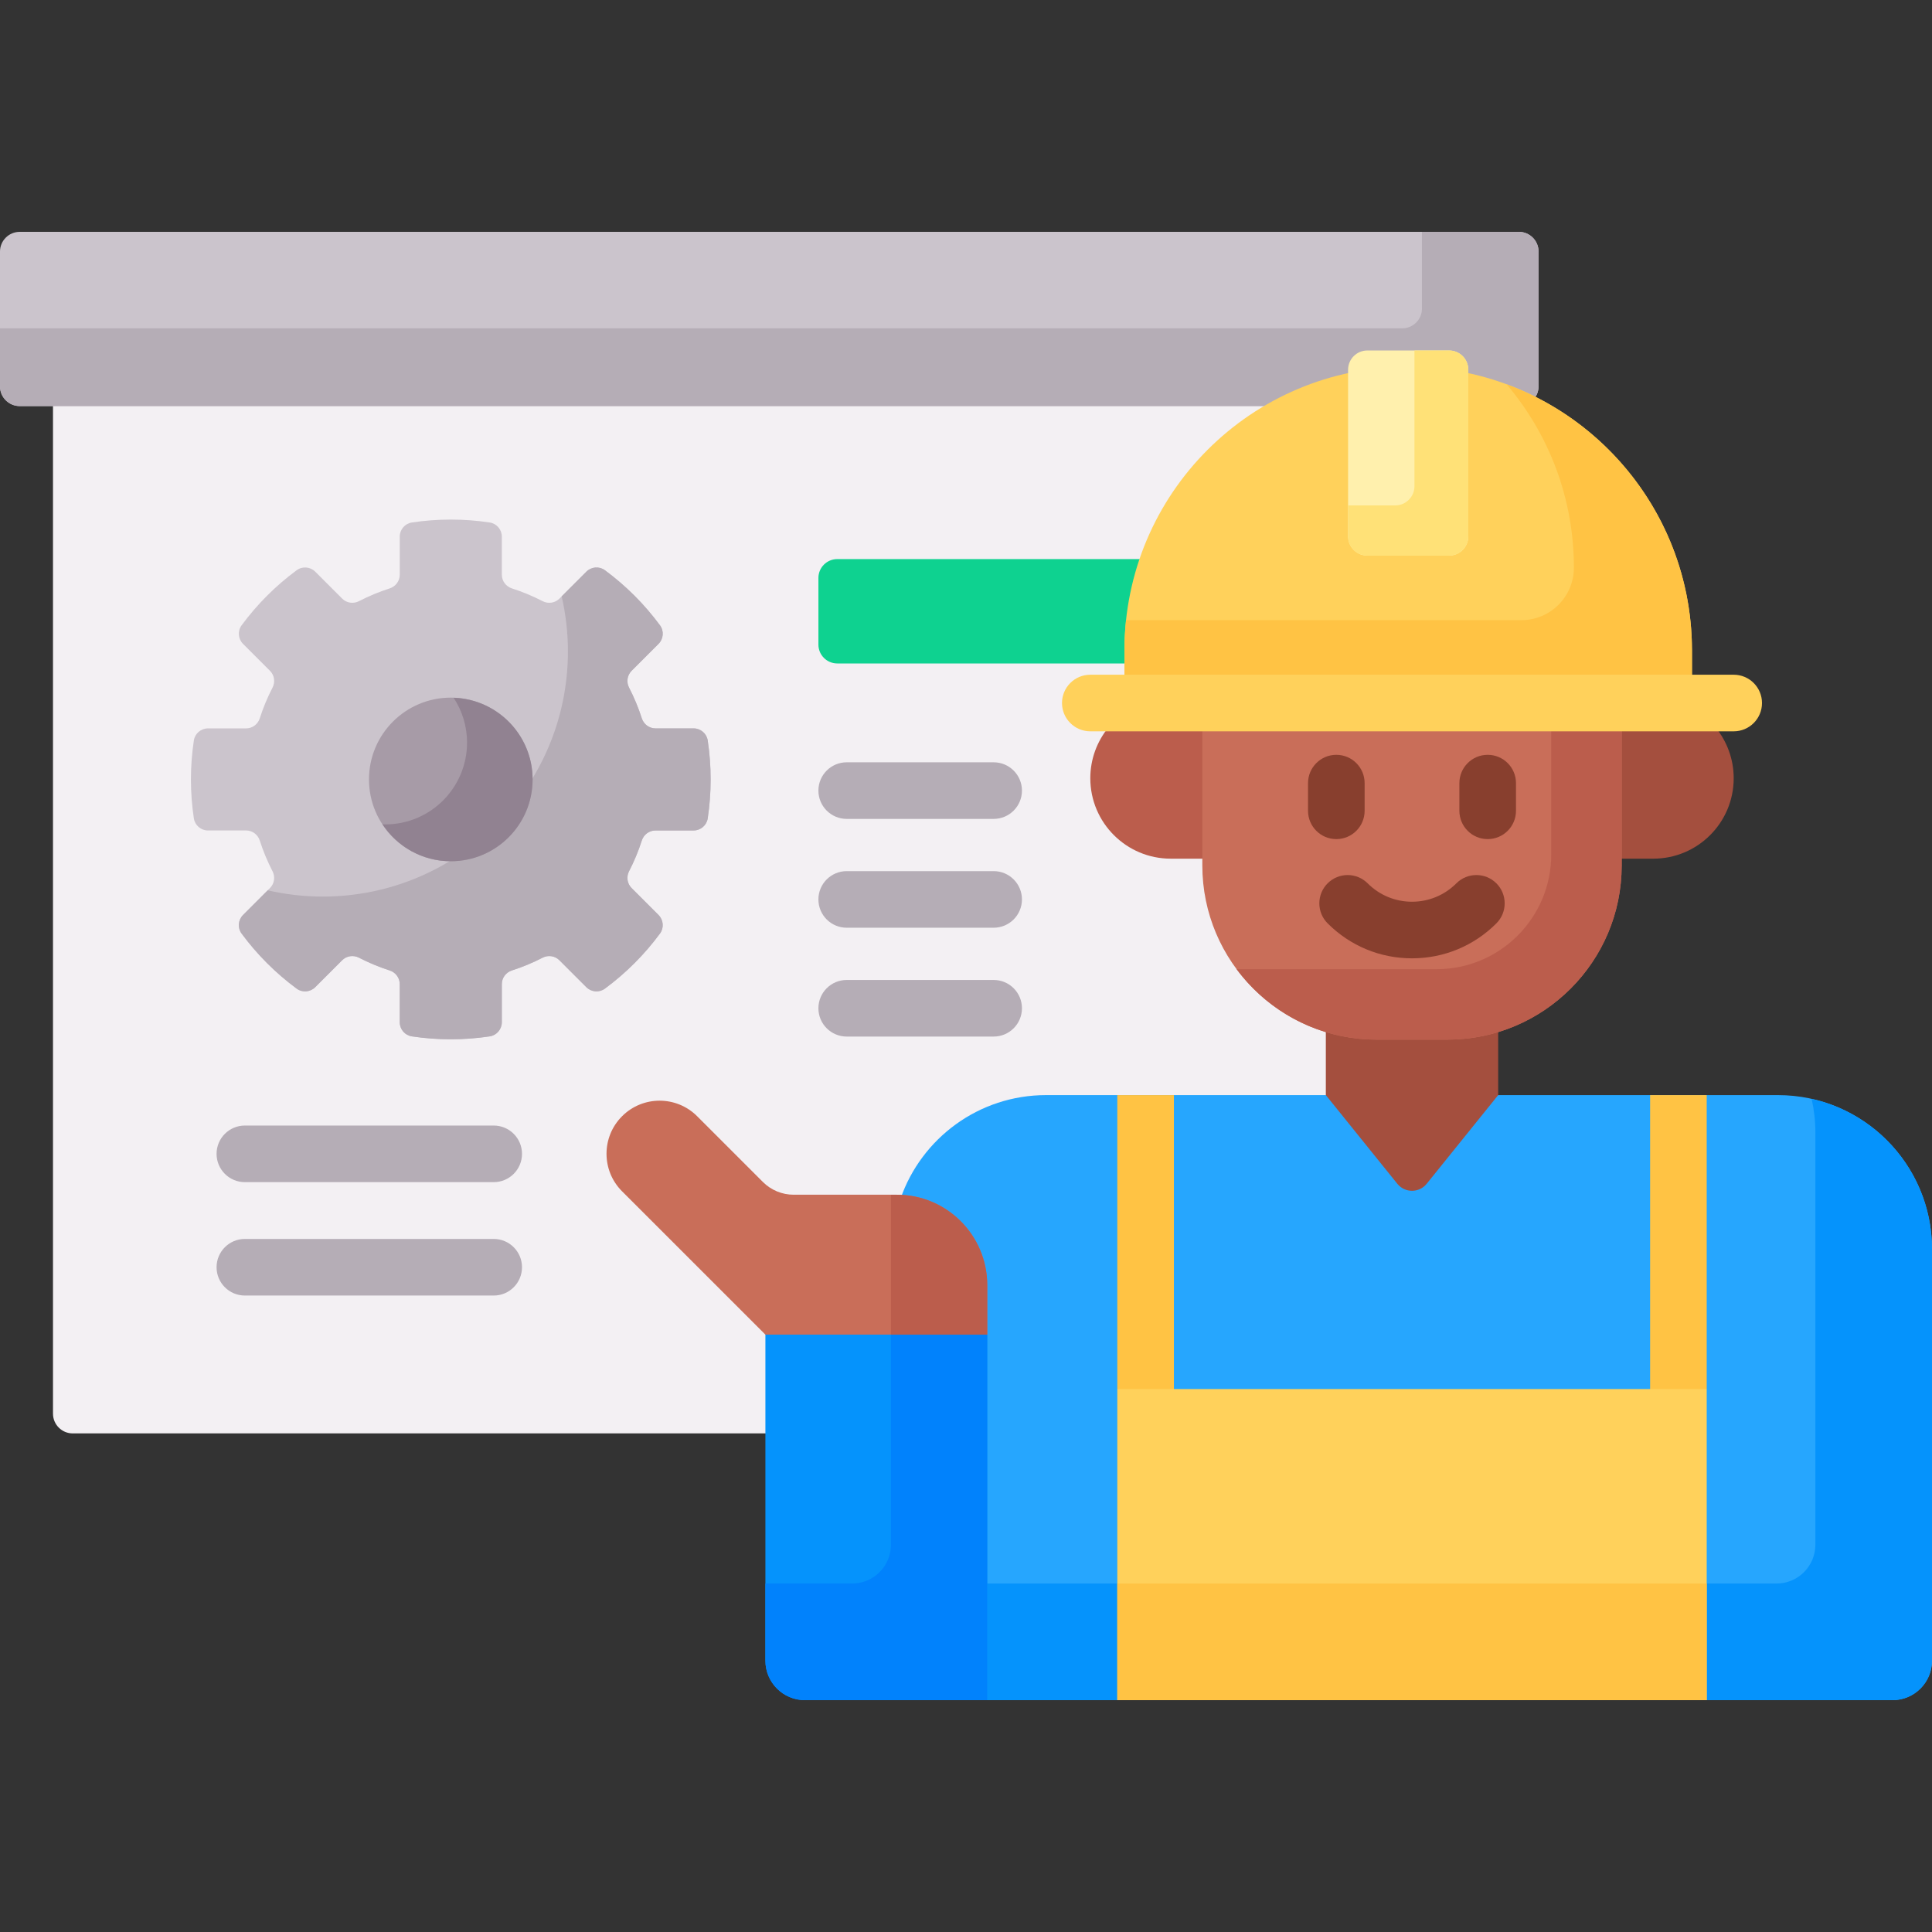 <svg xmlns="http://www.w3.org/2000/svg" id="Capa_1" viewBox="0 0 512 512"><rect x="0" y="0" width="512" height="512" fill="#333333" stroke="none"/><g><g><path d="m319.659 229.337v-2.811h-9.403c-11.184 0-20.283-9.099-20.283-20.283 0-5.04 1.918-9.794 5.148-13.436h-6.179c-3.584 0-6.5-2.916-6.5-6.5s2.916-6.5 6.5-6.5h10.074v-7.417c0-28.582 16.26-53.421 40.005-65.802h-324.976v268.046c0 2.891 2.343 5.234 5.234 5.234h184.591v-26.598l-38.288-38.288c-2.463-2.463-3.819-5.738-3.819-9.22 0-3.483 1.356-6.758 3.819-9.22 2.463-2.463 5.737-3.819 9.22-3.819s6.758 1.356 9.22 3.819l17.426 17.427c2.372 2.371 5.525 3.677 8.879 3.677h27.329c.434 0 .865.014 1.293.038l.755.043.267-.708c5.808-15.416 20.778-25.773 37.25-25.773h75.169v-18.492l-.73-.222c-19.141-5.818-32.001-23.176-32.001-43.195z" fill="#f3f0f3"></path><g><path d="m299.016 173.531c0-8.906 1.58-17.449 4.471-25.367h-81.601c-2.761 0-5 2.239-5 5v17.658c0 2.761 2.239 5 5 5h77.13z" fill="#0ed290"></path></g><g><path d="m357.474 99.901.813-.175v-1.742c0-2.246 1.827-4.073 4.073-4.073h21.657c2.246 0 4.073 1.827 4.073 4.073v1.742l.813.175c6.116 1.32 11.924 3.406 17.345 6.125.919-.942 1.49-2.222 1.49-3.642v-35.71c0-2.89-2.343-5.234-5.234-5.234h-397.27c-2.891 0-5.234 2.344-5.234 5.234v35.711c0 2.89 2.343 5.233 5.234 5.233h331.891c6.257-3.51 13.087-6.149 20.349-7.717z" fill="#cbc4cc"></path></g><g><path d="m357.474 99.901.813-.175v-1.742c0-2.246 1.827-4.073 4.073-4.073h21.657c2.246 0 4.073 1.827 4.073 4.073v1.742l.813.175c6.116 1.32 11.924 3.406 17.345 6.125.919-.942 1.49-2.222 1.49-3.642v-35.71c0-2.89-2.343-5.234-5.234-5.234h-25.672v20.341c0 2.89-2.343 5.233-5.234 5.233h-371.598v15.37c0 2.89 2.343 5.233 5.234 5.233h331.891c6.257-3.509 13.087-6.148 20.349-7.716z" fill="#b5adb6"></path></g><g><path d="m167.38 177.776 7.138-7.138c1.323-1.323 1.497-3.422.386-4.928-4.106-5.564-9.029-10.486-14.592-14.592-1.506-1.111-3.605-.937-4.928.386l-7.137 7.138c-1.176 1.176-2.973 1.435-4.451.671-2.595-1.341-5.313-2.476-8.136-3.38-1.581-.506-2.665-1.959-2.665-3.619v-10.091c0-1.87-1.358-3.477-3.207-3.756-3.367-.508-6.813-.775-10.322-.775s-6.955.267-10.322.775c-1.849.279-3.207 1.886-3.207 3.756v10.091c0 1.66-1.084 3.112-2.665 3.619-2.822.904-5.541 2.039-8.136 3.38-1.478.764-3.275.505-4.451-.671l-7.137-7.138c-1.323-1.323-3.422-1.497-4.928-.386-5.564 4.106-10.486 9.029-14.592 14.592-1.111 1.506-.937 3.605.386 4.928l7.137 7.137c1.176 1.176 1.435 2.973.671 4.451-1.341 2.595-2.476 5.313-3.38 8.136-.506 1.581-1.959 2.665-3.619 2.665h-10.093c-1.87 0-3.477 1.358-3.756 3.207-.508 3.367-.775 6.813-.775 10.322s.267 6.955.775 10.322c.279 1.849 1.886 3.207 3.756 3.207h10.091c1.66 0 3.112 1.084 3.619 2.665.904 2.822 2.039 5.541 3.38 8.136.764 1.478.505 3.275-.671 4.451l-7.137 7.137c-1.323 1.323-1.497 3.422-.386 4.928 4.106 5.564 9.029 10.486 14.592 14.592 1.506 1.111 3.605.937 4.928-.386l7.137-7.137c1.176-1.176 2.973-1.435 4.451-.671 2.595 1.341 5.314 2.476 8.136 3.38 1.581.506 2.665 1.959 2.665 3.619v10.091c0 1.87 1.358 3.477 3.207 3.756 3.367.508 6.813.775 10.322.775s6.955-.267 10.322-.775c1.849-.279 3.207-1.886 3.207-3.756v-10.091c0-1.66 1.084-3.112 2.665-3.619 2.822-.904 5.541-2.039 8.136-3.38 1.478-.764 3.275-.505 4.451.671l7.137 7.137c1.323 1.323 3.422 1.497 4.928.386 5.564-4.106 10.486-9.029 14.592-14.592 1.111-1.506.937-3.604-.386-4.928l-7.137-7.138c-1.176-1.176-1.435-2.973-.671-4.451 1.341-2.595 2.476-5.314 3.38-8.136.506-1.581 1.959-2.665 3.619-2.665h10.091c1.87 0 3.477-1.358 3.756-3.207.508-3.367.775-6.813.775-10.322s-.267-6.955-.775-10.322c-.279-1.849-1.886-3.207-3.756-3.207h-10.091c-1.66 0-3.112-1.084-3.619-2.665-.904-2.822-2.039-5.541-3.38-8.136-.763-1.476-.504-3.273.672-4.449z" fill="#cbc4cc"></path></g><g><path d="m187.555 196.235c-.279-1.849-1.886-3.207-3.756-3.207h-10.091c-1.66 0-3.112-1.084-3.619-2.665-.904-2.822-2.039-5.541-3.38-8.136-.764-1.478-.505-3.275.671-4.451l7.138-7.138c1.323-1.323 1.497-3.422.386-4.928-4.106-5.564-9.029-10.486-14.592-14.592-1.506-1.111-3.604-.937-4.928.386l-6.534 6.534c1.073 4.685 1.659 9.557 1.659 14.568 0 35.896-29.1 64.996-64.996 64.996-5.011 0-9.882-.586-14.568-1.659l-6.534 6.534c-1.323 1.323-1.497 3.422-.386 4.928 4.106 5.564 9.029 10.486 14.592 14.592 1.506 1.111 3.604.937 4.928-.386l7.137-7.137c1.176-1.176 2.973-1.435 4.451-.671 2.595 1.341 5.313 2.476 8.136 3.38 1.581.506 2.665 1.959 2.665 3.619v10.091c0 1.87 1.358 3.477 3.207 3.756 3.367.509 6.813.775 10.322.775s6.955-.267 10.322-.775c1.849-.279 3.207-1.886 3.207-3.756v-10.091c0-1.66 1.084-3.113 2.665-3.619 2.822-.904 5.541-2.039 8.136-3.38 1.478-.764 3.275-.505 4.451.671l7.138 7.137c1.323 1.323 3.422 1.497 4.928.386 5.564-4.106 10.486-9.029 14.592-14.592 1.111-1.506.937-3.605-.386-4.928l-7.137-7.138c-1.176-1.176-1.435-2.973-.671-4.451 1.341-2.595 2.476-5.314 3.38-8.136.506-1.581 1.959-2.665 3.619-2.665h10.091c1.87 0 3.477-1.358 3.756-3.207.508-3.367.775-6.813.775-10.322.001-3.509-.266-6.956-.774-10.323z" fill="#b5adb6"></path></g><g><circle cx="119.464" cy="206.558" fill="#a79ba7" r="21.679"></circle></g><g><path d="m120.218 184.917c2.241 3.413 3.555 7.49 3.555 11.878 0 11.973-9.706 21.679-21.679 21.679-.255 0-.502-.029-.754-.038 3.874 5.899 10.539 9.801 18.124 9.801 11.973 0 21.679-9.706 21.679-21.679 0-11.719-9.304-21.241-20.925-21.641z" fill="#918291"></path></g><path d="m471.17 290.215h-193.949c-17.853 0-33.019 11.462-38.567 27.426 12.205.524 21.974 10.614 21.974 22.945v109.974h240.905c5.781 0 10.467-4.686 10.467-10.467v-109.048c0-22.55-18.28-40.83-40.83-40.83z" fill="#26a6fe"></path><path d="m296.096 290.215v77.899l.815 1h14.185v-78.899z" fill="#ffc344"></path><path d="m437.296 290.215v78.899h13.499l1.501-1v-77.899z" fill="#ffc344"></path><path d="m480.103 291.207c.642 2.876.992 5.863.992 8.933v109.212c0 5.689-4.612 10.302-10.302 10.302h-210.165v30.905h240.905c5.781 0 10.467-4.686 10.467-10.467v-109.047c0-19.48-13.646-35.763-31.897-39.838z" fill="#0593fc"></path><g><path d="m296.096 368.114h156.2v82.446h-156.2z" fill="#ffd15b"></path></g><g><path d="m296.096 419.654h156.2v30.905h-156.2z" fill="#ffc344"></path></g><path d="m258.688 352.696h-55.848v87.396c0 5.781 4.686 10.467 10.467 10.467h48.321v-96.863z" fill="#0593fc"></path><g><path d="m236.112 353.697v55.656c0 5.69-4.612 10.302-10.302 10.302h-22.97v20.439c0 5.781 4.686 10.467 10.467 10.467h48.321v-96.863h-25.516z" fill="#0182fc"></path></g><g><path d="m202.178 313.239-17.426-17.426c-5.495-5.495-14.403-5.495-19.897 0-5.495 5.495-5.495 14.403 0 19.897l37.986 37.986h58.788v-13.111c0-13.239-10.732-23.971-23.971-23.971h-27.329c-3.058.001-5.99-1.213-8.151-3.375z" fill="#c96e59"></path></g><g><path d="m237.657 316.615h-1.545v37.082h25.516v-13.111c0-13.239-10.732-23.971-23.971-23.971z" fill="#bb5d4c"></path></g><g><g><g><g><path d="m383.589 274.577h-18.786c-4.679 0-9.194-.714-13.443-2.039v17.677l18.943 23.495c2.001 2.482 5.784 2.482 7.785 0l18.943-23.495v-17.677c-4.248 1.325-8.764 2.039-13.442 2.039z" fill="#a44f3e"></path></g><g><g><path d="m293.72 192.808c-2.984 3.666-4.777 8.339-4.777 13.435 0 11.771 9.542 21.313 21.313 21.313h9.189v-34.749h-25.725z" fill="#bb5d4c"></path><path d="m428.946 192.808v34.749h9.189c11.771 0 21.313-9.542 21.313-21.313 0-5.096-1.793-9.77-4.777-13.435h-25.725z" fill="#a44f3e"></path></g><path d="m318.629 192.808v36.53c0 25.501 20.673 46.174 46.174 46.174h18.786c25.501 0 46.174-20.673 46.174-46.174v-36.53z" fill="#c96e59"></path><path d="m411.097 192.808v33.641c0 16.788-13.609 30.397-30.397 30.397h-52.982c8.415 11.325 21.892 18.665 37.085 18.665h18.786c25.501 0 46.174-20.673 46.174-46.174v-36.53h-18.666z" fill="#bb5d4c"></path><g><g><path d="m448.391 179.808v-7.417c0-41.533-33.669-75.203-75.203-75.203-41.533 0-75.203 33.669-75.203 75.203v7.417z" fill="#ffd15b"></path><path d="m448.391 179.808v-7.417c0-32.362-20.444-59.944-49.119-70.55 11.111 13.107 17.825 30.06 17.825 48.589 0 7.687-6.231 13.918-13.918 13.918h-104.76c-.281 2.643-.433 5.325-.433 8.043v7.417z" fill="#ffc344"></path><g><path d="m384.017 147.236h-21.657c-2.819 0-5.104-2.285-5.104-5.104v-44.148c0-2.819 2.285-5.104 5.104-5.104h21.656c2.819 0 5.104 2.285 5.104 5.104v44.149c.001 2.818-2.284 5.103-5.103 5.103z" fill="#fff0ad"></path></g><g><path d="m384.017 92.88h-9.168v35.957c0 2.819-2.285 5.104-5.104 5.104h-12.489v8.191c0 2.819 2.285 5.104 5.104 5.104h21.656c2.819 0 5.104-2.285 5.104-5.104v-44.148c.001-2.819-2.285-5.104-5.103-5.104z" fill="#ffe177"></path></g></g></g></g></g></g></g></g><g><g><path d="m263.329 217.017h-38.943c-4.142 0-7.5-3.357-7.5-7.5s3.358-7.5 7.5-7.5h38.943c4.143 0 7.5 3.357 7.5 7.5s-3.357 7.5-7.5 7.5z" fill="#b5adb6"></path></g><g><path d="m263.329 245.858h-38.943c-4.142 0-7.5-3.357-7.5-7.5s3.358-7.5 7.5-7.5h38.943c4.143 0 7.5 3.357 7.5 7.5s-3.357 7.5-7.5 7.5z" fill="#b5adb6"></path></g><g><path d="m263.329 274.7h-38.943c-4.142 0-7.5-3.357-7.5-7.5s3.358-7.5 7.5-7.5h38.943c4.143 0 7.5 3.357 7.5 7.5s-3.357 7.5-7.5 7.5z" fill="#b5adb6"></path></g><g><path d="m130.836 313.281h-65.943c-4.142 0-7.5-3.357-7.5-7.5s3.358-7.5 7.5-7.5h65.944c4.142 0 7.5 3.357 7.5 7.5s-3.358 7.5-7.501 7.5z" fill="#b5adb6"></path></g><g><path d="m130.836 343.332h-65.943c-4.142 0-7.5-3.357-7.5-7.5s3.358-7.5 7.5-7.5h65.944c4.142 0 7.5 3.357 7.5 7.5s-3.358 7.5-7.501 7.5z" fill="#b5adb6"></path></g><g><g><path d="m354.14 222.372c-4.143 0-7.5-3.357-7.5-7.5v-7.338c0-4.143 3.357-7.5 7.5-7.5s7.5 3.357 7.5 7.5v7.338c0 4.143-3.358 7.5-7.5 7.5z" fill="#883f2e"></path></g><g><path d="m394.252 222.372c-4.143 0-7.5-3.357-7.5-7.5v-7.338c0-4.143 3.357-7.5 7.5-7.5s7.5 3.357 7.5 7.5v7.338c0 4.143-3.357 7.5-7.5 7.5z" fill="#883f2e"></path></g><g><path d="m374.195 253.968c-8.443 0-16.386-3.292-22.362-9.27-2.929-2.929-2.929-7.678.001-10.606 2.928-2.928 7.677-2.929 10.606.001 3.144 3.144 7.318 4.875 11.755 4.875 4.438 0 8.612-1.731 11.756-4.875 2.93-2.93 7.679-2.929 10.606-.001 2.93 2.929 2.93 7.678.001 10.606-5.976 5.978-13.918 9.27-22.363 9.27z" fill="#883f2e"></path></g><g><path d="m459.448 193.808h-170.506c-4.143 0-7.5-3.357-7.5-7.5s3.357-7.5 7.5-7.5h170.506c4.143 0 7.5 3.357 7.5 7.5s-3.357 7.5-7.5 7.5z" fill="#ffd15b"></path></g></g></g></g><g></g><g></g><g></g><g></g><g></g><g></g><g></g><g></g><g></g><g></g><g></g><g></g><g></g><g></g><g></g></svg>